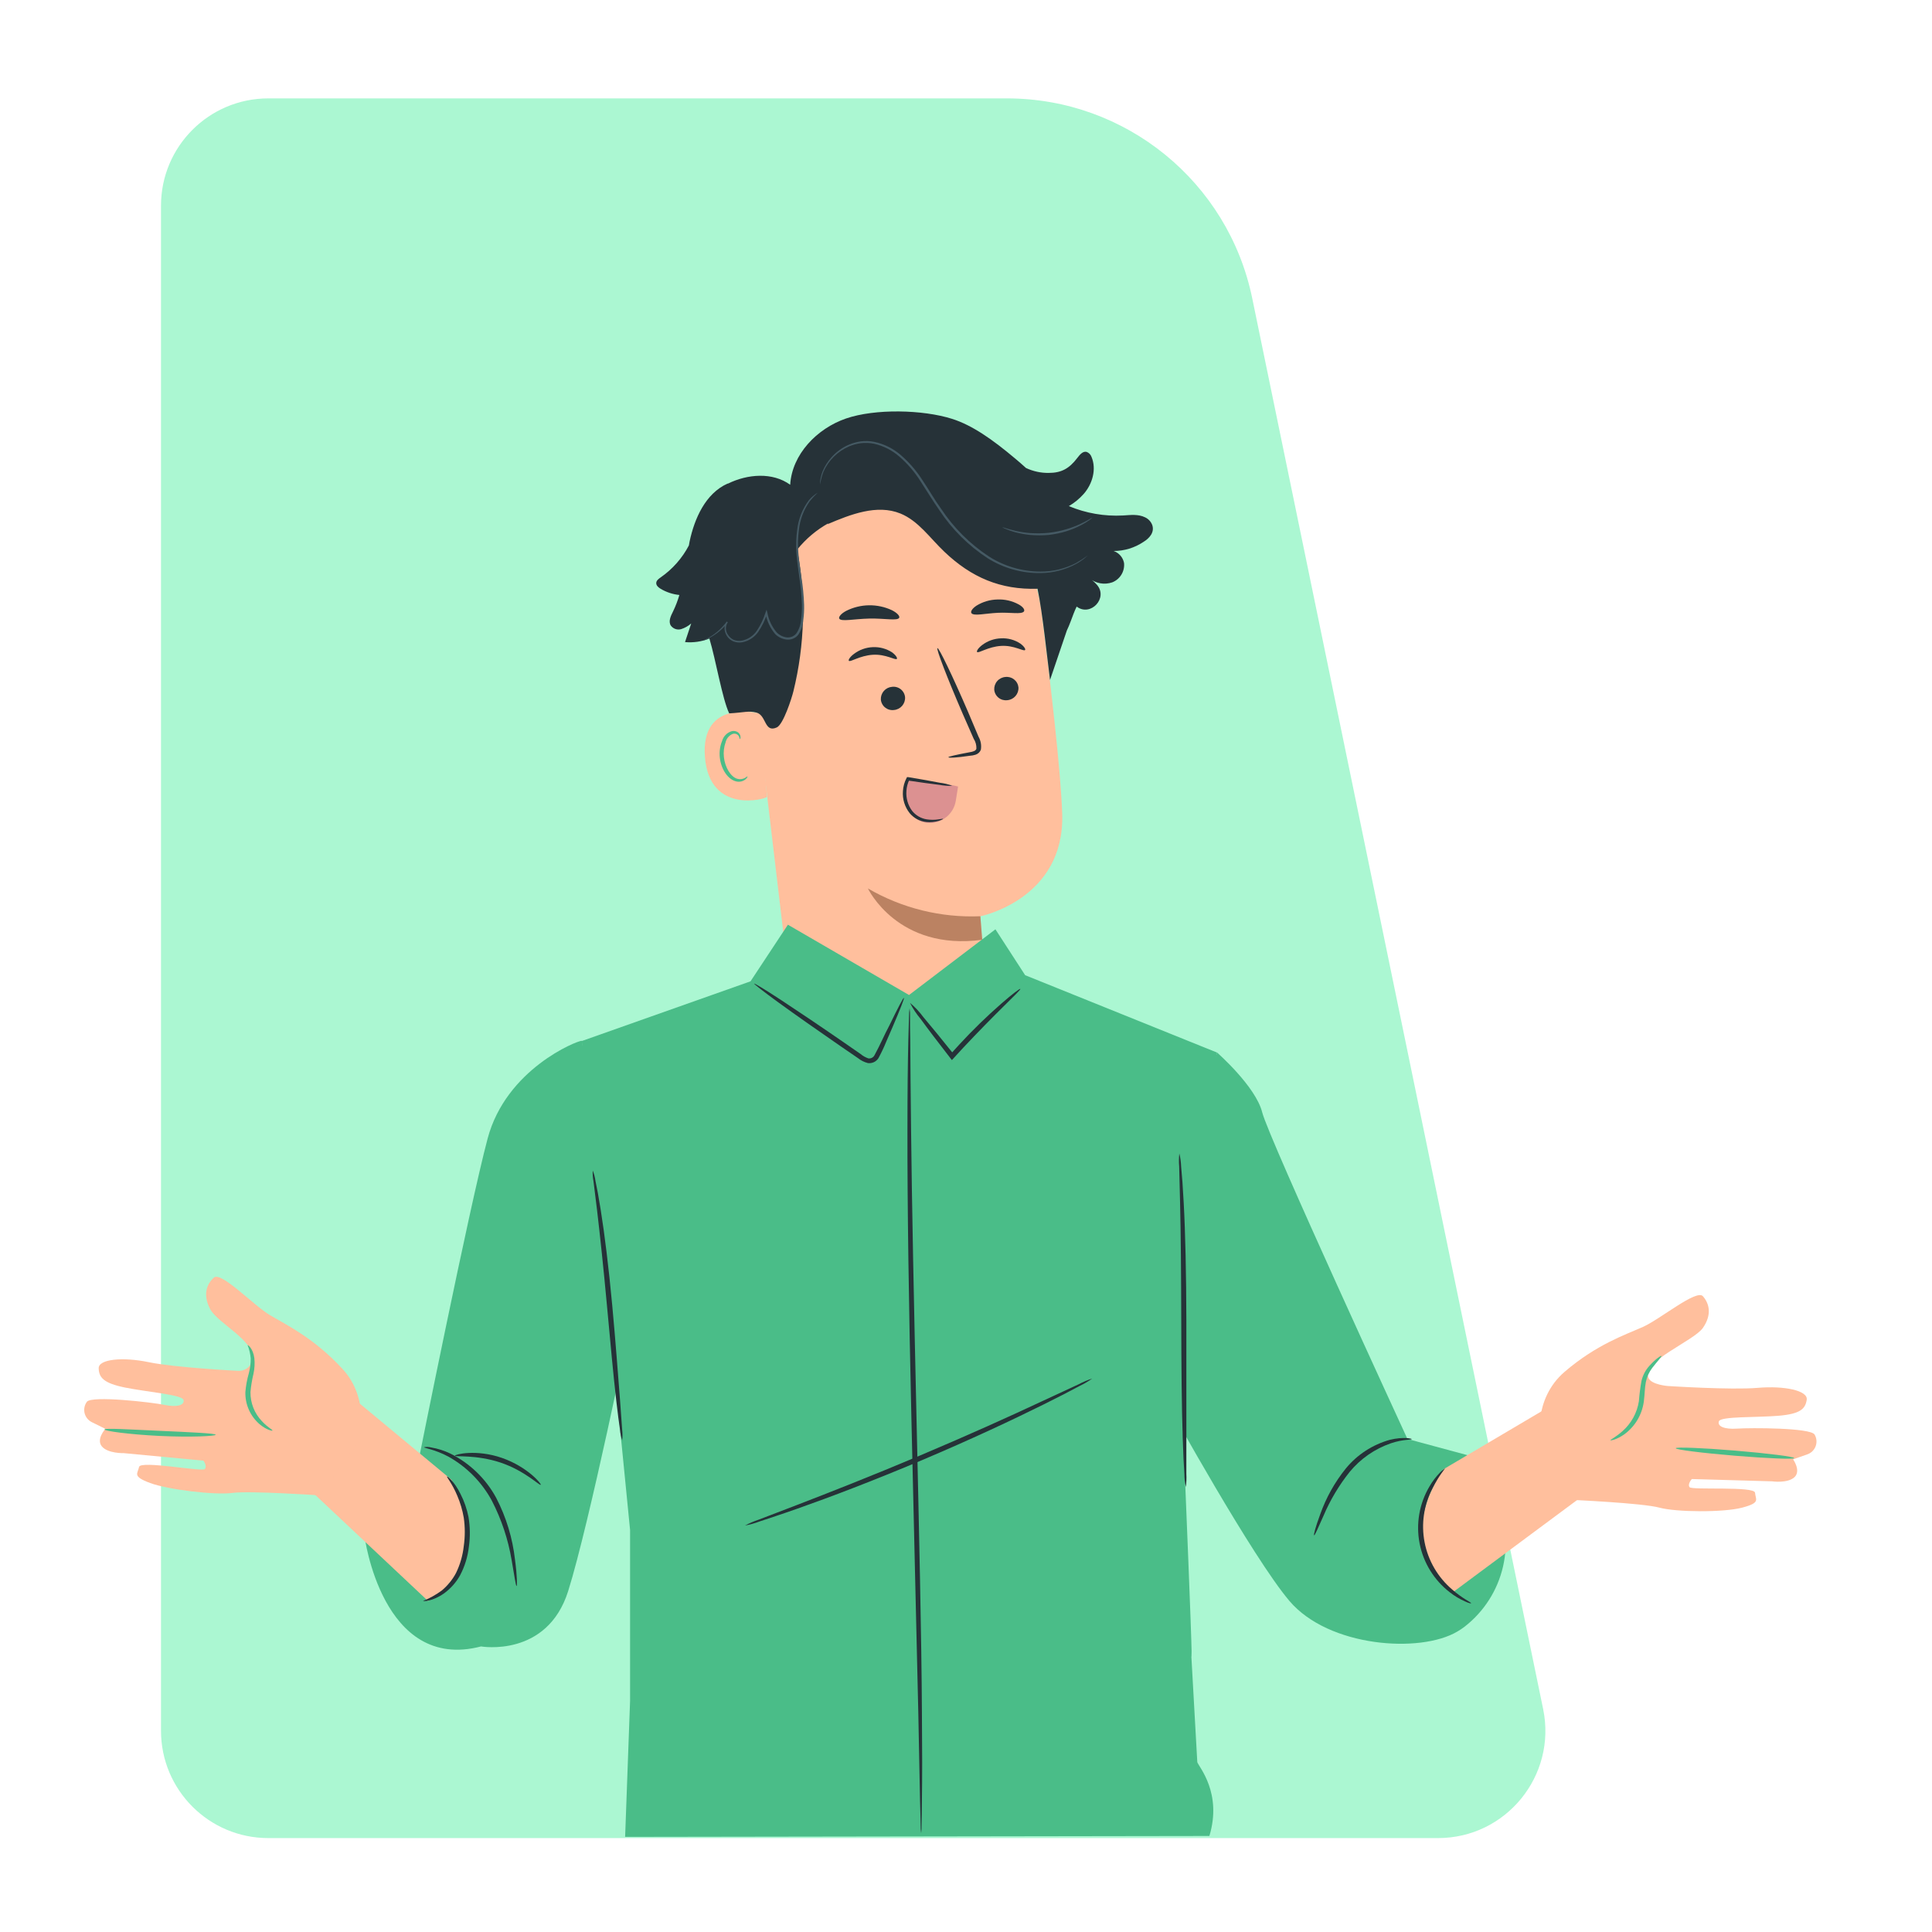<svg width="432" height="432" viewBox="0 0 432 432" fill="none" xmlns="http://www.w3.org/2000/svg">
<path d="M36 46C36 32.745 46.745 22 60 22H225.155C251.724 22 274.635 40.669 280.001 66.69L345.052 382.153C348.122 397.043 336.75 411 321.546 411H60C46.745 411 36 400.255 36 387V46Z" fill="#ABF7D2"/>
<path d="M232.882 136.75C231.756 127.893 227.337 119.784 220.504 114.038C213.671 108.291 204.926 105.326 196.007 105.734L194.168 105.812C174.396 107.872 165.091 125.75 167.694 145.523L177.099 224.977L209.454 234.205L220.587 222.02C220.099 216.481 219.169 204.884 219.213 204.884C219.257 204.884 238.132 201.051 237.512 181.988C237.213 172.761 235.042 153.808 232.882 136.75Z" fill="#FFBF9D"/>
<path d="M219.213 204.873C210.41 205.244 201.685 203.087 194.068 198.659C194.068 198.659 200.715 212.715 219.623 210.134L219.213 204.873Z" fill="#BB8262"/>
<path d="M227.731 153.698C227.771 154.408 227.531 155.106 227.064 155.642C226.596 156.178 225.937 156.51 225.228 156.567C224.883 156.61 224.533 156.583 224.199 156.489C223.864 156.395 223.552 156.235 223.281 156.018C223.009 155.801 222.784 155.532 222.618 155.227C222.452 154.922 222.349 154.586 222.315 154.241C222.272 153.531 222.509 152.833 222.975 152.297C223.441 151.761 224.099 151.428 224.807 151.372C225.152 151.33 225.502 151.357 225.836 151.452C226.171 151.547 226.483 151.707 226.755 151.924C227.027 152.14 227.254 152.408 227.421 152.713C227.589 153.017 227.694 153.352 227.731 153.698Z" fill="#263238"/>
<path d="M229.205 145.346C228.884 145.722 226.757 144.238 223.832 144.426C220.908 144.615 218.826 146.132 218.482 145.789C218.327 145.634 218.637 144.98 219.59 144.249C220.815 143.312 222.302 142.781 223.844 142.732C225.369 142.652 226.879 143.063 228.152 143.906C229.039 144.559 229.371 145.18 229.205 145.346Z" fill="#263238"/>
<path d="M202.376 155.902C202.416 156.609 202.178 157.304 201.712 157.838C201.246 158.372 200.59 158.703 199.884 158.76C199.538 158.805 199.187 158.779 198.852 158.686C198.516 158.592 198.203 158.432 197.93 158.215C197.657 157.999 197.431 157.729 197.264 157.423C197.097 157.117 196.994 156.781 196.96 156.434C196.923 155.725 197.164 155.03 197.631 154.497C198.099 153.963 198.756 153.633 199.463 153.576C199.808 153.531 200.159 153.556 200.494 153.65C200.829 153.744 201.141 153.904 201.413 154.121C201.685 154.338 201.91 154.608 202.076 154.914C202.241 155.22 202.344 155.556 202.376 155.902Z" fill="#263238"/>
<path d="M200.537 147.329C200.216 147.694 198.078 146.221 195.154 146.409C192.23 146.597 190.147 148.104 189.815 147.761C189.649 147.617 189.959 146.952 190.923 146.232C192.149 145.295 193.635 144.761 195.176 144.703C196.7 144.634 198.207 145.045 199.485 145.877C200.36 146.531 200.693 147.162 200.537 147.329Z" fill="#263238"/>
<path d="M212.058 169.316C212.058 169.161 213.841 168.763 216.776 168.209C217.518 168.098 218.216 167.91 218.327 167.4C218.356 166.617 218.143 165.843 217.718 165.185C216.943 163.401 216.112 161.54 215.259 159.591C211.814 151.615 209.288 145.047 209.61 144.914C209.931 144.781 212.988 151.128 216.422 159.092C217.253 161.064 218.039 162.936 218.803 164.731C219.306 165.613 219.49 166.642 219.324 167.644C219.222 167.905 219.062 168.14 218.857 168.332C218.652 168.523 218.406 168.667 218.139 168.751C217.73 168.883 217.305 168.962 216.876 168.984C213.918 169.427 212.08 169.516 212.058 169.316Z" fill="#263238"/>
<path d="M201.069 138.124C200.703 138.888 197.824 138.235 194.368 138.312C190.912 138.39 188.043 139.065 187.655 138.312C187.489 137.947 188.043 137.204 189.228 136.584C190.811 135.791 192.554 135.367 194.325 135.344C196.095 135.321 197.848 135.699 199.452 136.451C200.659 137.071 201.224 137.758 201.069 138.124Z" fill="#263238"/>
<path d="M228.95 136.728C228.385 137.437 225.959 136.883 223.09 137.027C220.222 137.171 217.829 137.791 217.231 137.127C216.965 136.805 217.308 136.119 218.338 135.432C219.751 134.557 221.374 134.079 223.035 134.047C224.69 133.977 226.334 134.36 227.787 135.155C228.828 135.731 229.205 136.396 228.95 136.728Z" fill="#263238"/>
<path d="M169.888 159.535C169.556 159.414 156.596 156.212 157.626 169.272C158.656 182.332 171.505 178.588 171.505 178.178C171.505 177.768 169.888 159.535 169.888 159.535Z" fill="#FFBF9D"/>
<path d="M167.13 173.592C167.063 173.592 166.908 173.769 166.543 173.969C166.02 174.239 165.413 174.299 164.848 174.135C163.441 173.736 162.112 171.642 161.868 169.305C161.739 168.183 161.868 167.047 162.245 165.982C162.338 165.567 162.529 165.18 162.803 164.855C163.077 164.529 163.425 164.274 163.818 164.11C164.072 164.022 164.349 164.024 164.601 164.117C164.854 164.21 165.066 164.388 165.202 164.62C165.402 164.974 165.346 165.24 165.413 165.262C165.479 165.284 165.679 165.018 165.535 164.487C165.432 164.172 165.23 163.9 164.959 163.711C164.578 163.468 164.116 163.384 163.674 163.479C163.144 163.624 162.661 163.905 162.273 164.293C161.885 164.682 161.604 165.165 161.458 165.694C160.985 166.862 160.81 168.13 160.949 169.383C161.237 171.997 162.765 174.345 164.693 174.744C165.049 174.819 165.417 174.812 165.77 174.724C166.123 174.635 166.452 174.468 166.731 174.234C167.13 173.902 167.174 173.614 167.13 173.592Z" fill="#4ABD88"/>
<path d="M257.639 117.377C257.348 116.629 256.781 116.022 256.055 115.682C254.493 114.917 252.787 115.161 251.125 115.261C246.976 115.485 242.83 114.77 238.996 113.167C240.24 112.439 241.361 111.519 242.319 110.442C244.269 108.227 245.232 104.904 244.058 102.146C243.967 101.891 243.821 101.659 243.629 101.467C243.438 101.276 243.206 101.129 242.951 101.038C242.087 100.839 241.411 101.725 240.868 102.423C239.096 104.738 237.379 105.746 234.466 105.746C232.716 105.764 230.985 105.385 229.404 104.638C229.35 104.577 229.291 104.521 229.226 104.472C228.506 103.818 227.786 103.198 227.088 102.611C221.827 98.18 217.363 95.079 212.899 93.661C206.352 91.578 195.652 91.346 189.161 93.583C182.67 95.821 177.098 101.581 176.688 108.393C172.745 105.535 167.162 105.978 162.776 108.138H162.665C157.758 110.354 155.299 115.892 154.191 121.098C154.136 121.386 154.092 121.674 154.036 121.962C152.543 124.811 150.385 127.258 147.744 129.096C147.279 129.417 146.748 129.805 146.737 130.37C146.725 130.935 147.224 131.356 147.7 131.644C148.983 132.414 150.421 132.89 151.909 133.039C151.544 134.299 151.074 135.525 150.503 136.706C150.004 137.703 149.395 138.921 149.993 139.874C150.247 140.227 150.603 140.493 151.013 140.638C151.423 140.783 151.867 140.798 152.286 140.682C153.122 140.417 153.895 139.984 154.557 139.409C154.092 140.793 153.626 142.178 153.172 143.573C155.025 143.741 156.892 143.471 158.622 142.787C160.051 147.517 161.524 156.356 163.053 159.513C166.509 159.314 167.328 158.882 169.112 159.325C171.416 159.901 170.862 163.955 173.709 162.648C175.16 161.961 177.032 156.124 177.408 154.573C179.96 144.192 180.251 133.385 178.261 122.882C180.185 120.492 182.55 118.495 185.229 117L185.018 117.221C190.202 115.006 196.095 112.702 201.324 114.818C205.378 116.468 207.97 120.356 211.16 123.369C217.175 129.107 223.699 131.909 231.996 131.644C233.17 137.326 234.1 146.708 234.787 152.047L238.553 140.97C238.874 140.317 239.129 139.663 239.384 138.999L239.461 138.799C239.86 137.747 240.226 136.684 240.746 135.631C243.837 137.98 247.824 133.737 245.299 130.791C244.8 130.202 244.213 129.694 243.56 129.284C244.265 129.868 245.108 130.26 246.008 130.422C246.908 130.585 247.835 130.514 248.7 130.215C249.554 129.88 250.275 129.274 250.751 128.489C251.228 127.705 251.433 126.785 251.336 125.873C251.216 125.263 250.938 124.695 250.53 124.227C250.122 123.758 249.597 123.405 249.01 123.203C251.376 123.204 253.689 122.502 255.656 121.187C256.996 120.378 258.215 119.027 257.639 117.377Z" fill="#263238"/>
<path d="M182.848 110.166C182.209 110.751 181.617 111.384 181.075 112.06C179.7 113.985 178.855 116.239 178.627 118.595C178.417 120.215 178.376 121.852 178.505 123.48C178.627 125.23 178.904 127.102 179.192 129.018C179.526 131.082 179.729 133.165 179.801 135.255C179.83 136.365 179.771 137.477 179.624 138.578C179.55 139.763 179.169 140.908 178.516 141.901C178.213 142.296 177.813 142.605 177.355 142.799C176.897 142.993 176.397 143.066 175.902 143.009C174.953 142.902 174.065 142.485 173.377 141.823C172.231 140.48 171.466 138.855 171.161 137.116H171.56C171.094 138.595 170.415 139.998 169.544 141.281C168.703 142.497 167.418 143.336 165.966 143.618C165.3 143.737 164.613 143.668 163.984 143.418C163.392 143.171 162.89 142.75 162.544 142.211C162.221 141.714 162.038 141.141 162.012 140.55C162 139.998 162.176 139.459 162.51 139.021L162.732 139.187C161.692 140.555 160.374 141.687 158.866 142.51C158.47 142.733 158.059 142.929 157.636 143.097C157.494 143.163 157.346 143.215 157.193 143.252C157.324 143.161 157.465 143.087 157.614 143.031C157.88 142.898 158.29 142.687 158.8 142.388C160.25 141.508 161.511 140.348 162.51 138.977L162.732 139.143C162.447 139.564 162.302 140.064 162.315 140.573C162.329 141.082 162.502 141.573 162.809 141.978C163.122 142.468 163.573 142.853 164.105 143.086C164.682 143.3 165.306 143.353 165.911 143.241C167.265 142.965 168.458 142.17 169.234 141.026C170.072 139.771 170.725 138.402 171.172 136.961L171.405 136.329L171.582 136.983C171.877 138.618 172.6 140.147 173.676 141.414C174.271 142.018 175.05 142.408 175.891 142.521C176.311 142.572 176.736 142.511 177.125 142.346C177.513 142.181 177.852 141.917 178.107 141.58C178.705 140.658 179.056 139.597 179.126 138.5C179.271 137.421 179.333 136.332 179.314 135.244C179.242 133.17 179.046 131.102 178.727 129.052C178.461 127.091 178.184 125.208 178.073 123.436C177.967 121.783 178.026 120.125 178.251 118.484C178.516 116.074 179.422 113.779 180.876 111.838C181.436 111.175 182.102 110.61 182.848 110.166Z" fill="#455A64"/>
<path d="M243.15 124.255C243.15 124.255 243.15 124.311 243.006 124.399C242.862 124.488 242.74 124.632 242.563 124.787C242.32 124.994 242.065 125.186 241.799 125.363C241.442 125.614 241.072 125.847 240.691 126.061C238.223 127.409 235.461 128.124 232.649 128.143C228.475 128.195 224.375 127.042 220.841 124.82C216.578 122.036 212.927 118.415 210.108 114.175C208.546 111.96 207.239 109.744 205.832 107.607C204.543 105.565 202.965 103.722 201.146 102.135C199.508 100.696 197.535 99.691 195.408 99.21C194.445 99.025 193.459 98.988 192.484 99.1C191.586 99.221 190.707 99.46 189.87 99.808C187.323 100.905 185.279 102.917 184.143 105.447C183.777 106.389 183.521 107.37 183.379 108.371C183.379 108.371 183.379 108.304 183.379 108.171C183.379 108.039 183.379 107.817 183.379 107.584C183.478 106.826 183.667 106.082 183.944 105.369C184.416 104.234 185.079 103.189 185.904 102.279C186.964 101.07 188.276 100.11 189.748 99.465C190.607 99.09 191.512 98.833 192.44 98.701C193.45 98.569 194.475 98.602 195.475 98.8C197.672 99.262 199.716 100.276 201.412 101.747C203.269 103.352 204.885 105.218 206.208 107.285C207.637 109.39 208.944 111.716 210.484 113.843C213.268 118.031 216.866 121.617 221.063 124.388C224.523 126.611 228.548 127.795 232.66 127.8C235.431 127.815 238.164 127.157 240.624 125.883C241.499 125.393 242.342 124.849 243.15 124.255Z" fill="#455A64"/>
<path d="M244.258 115.759C244.258 115.759 244.048 115.97 243.616 116.291C242.996 116.731 242.345 117.123 241.666 117.465C240.663 117.983 239.618 118.416 238.542 118.761C237.22 119.17 235.863 119.456 234.488 119.614C233.11 119.735 231.724 119.735 230.345 119.614C229.223 119.504 228.112 119.304 227.022 119.016C226.29 118.818 225.572 118.57 224.873 118.274C224.609 118.177 224.356 118.051 224.12 117.897C224.12 117.819 225.228 118.274 227.1 118.706C228.194 118.952 229.305 119.119 230.423 119.204C231.778 119.291 233.137 119.269 234.488 119.138C235.834 118.982 237.165 118.711 238.465 118.329C239.526 118.015 240.563 117.622 241.566 117.155C243.239 116.379 244.214 115.693 244.258 115.759Z" fill="#455A64"/>
<path d="M203.107 174.146C202.68 175.525 202.442 176.956 202.398 178.399C202.351 179.081 202.449 179.766 202.686 180.407C202.923 181.049 203.293 181.633 203.772 182.121C204.272 182.717 204.898 183.196 205.604 183.524C206.311 183.851 207.081 184.019 207.859 184.015H207.914C209.325 184.01 210.686 183.5 211.753 182.577C212.82 181.655 213.521 180.381 213.73 178.986L214.228 175.863C211.26 175.054 203.329 174.356 203.107 174.146Z" fill="#DC9191"/>
<path d="M210.884 183.107C210.884 183.04 210.507 183.107 209.876 183.207C208.991 183.344 208.091 183.344 207.206 183.207C205.924 183 204.763 182.325 203.95 181.312C203.01 180.035 202.558 178.463 202.676 176.882C202.723 175.991 202.953 175.12 203.351 174.323L202.964 174.522C205.799 174.943 208.281 175.287 210.064 175.497C211.006 175.674 211.964 175.745 212.922 175.708C212.024 175.364 211.086 175.133 210.131 175.021C208.38 174.677 205.91 174.234 203.075 173.769H202.809L202.687 174.013C202.226 174.903 201.958 175.881 201.9 176.882C201.758 178.66 202.296 180.426 203.407 181.822C204.344 182.939 205.678 183.65 207.129 183.805C208.071 183.896 209.023 183.806 209.931 183.539C210.574 183.317 210.895 183.151 210.884 183.107Z" fill="#263238"/>
<path d="M130.088 232.72C128.981 232.72 113.185 239.034 109.042 254.553C104.899 270.072 93.534 326.863 93.534 326.863L81.505 343.479C81.505 343.479 85.404 373.929 107.558 368.147C107.558 368.147 122.345 370.728 127.053 355.741C131.761 340.754 140.899 296.047 140.899 296.047L130.088 232.72Z" fill="#4ABD88"/>
<path d="M266.323 369.133C267.253 382.78 263.166 287.729 263 284.261L272.138 235.357L229.226 218.055L222.58 207.797L203.262 222.485L176.179 206.767L167.816 219.428L130.088 232.776L140.888 342.116V380.298L139.78 410.727L270.421 410.527C273.312 400.968 268.128 395.152 267.719 394.034L266.323 369.133Z" fill="#4ABD88"/>
<path d="M272.15 235.357C272.15 235.357 280.79 242.934 282.23 248.716C283.67 254.498 314.707 321.757 314.707 321.757L330.138 325.922L334.247 334.462C336.659 339.367 337.307 344.952 336.082 350.279C334.858 355.605 331.835 360.347 327.523 363.705C326.997 364.109 326.446 364.479 325.873 364.813C317.543 369.764 297.073 368.291 288.333 357.989C280.059 348.264 261.372 314.424 261.372 314.424V271.545L272.15 235.357Z" fill="#4ABD88"/>
<path d="M322.728 328.547L344.881 315.454L355.571 328.547L353.355 334.883L324.766 356.106C321.243 353.195 318.884 349.114 318.12 344.609C316.824 336.655 322.728 328.547 322.728 328.547Z" fill="#FFBF9D"/>
<path d="M315.671 321.779C315.671 321.989 313.799 321.779 311.008 322.72C307.412 323.961 304.227 326.169 301.803 329.101C299.407 332.101 297.432 335.414 295.932 338.948C294.714 341.651 293.994 343.379 293.839 343.301C293.684 343.224 294.149 341.451 295.19 338.638C296.505 334.91 298.445 331.434 300.928 328.359C303.475 325.256 306.918 323.016 310.786 321.945C313.788 321.214 315.705 321.679 315.671 321.779Z" fill="#263238"/>
<path d="M344.527 322.721C344.316 322.311 342.688 312.884 349.855 306.737C357.021 300.589 363.479 298.44 367.367 296.701C371.255 294.962 379.352 288.205 380.781 289.844C382.21 291.484 382.831 293.943 380.781 296.911C378.732 299.88 367.002 304.344 368.597 308.099C369.261 309.65 372.95 309.916 372.95 309.916C372.95 309.916 387.084 310.835 393.032 310.326C398.981 309.816 404.298 310.935 403.988 312.984C403.677 315.033 402.559 316.163 397.64 316.573C392.722 316.983 384.736 316.673 384.348 317.803C383.961 318.932 385.578 319.641 388.447 319.442C391.316 319.243 404.829 319.231 405.749 320.771C405.979 321.161 406.119 321.597 406.159 322.047C406.2 322.498 406.139 322.952 405.982 323.376C405.825 323.8 405.576 324.184 405.252 324.5C404.928 324.816 404.538 325.056 404.109 325.202L400.941 326.31C400.941 326.31 402.78 328.879 401.24 330.308C399.701 331.737 396.223 331.228 396.223 331.228L378.3 330.718C378.3 330.718 377.281 331.826 377.791 332.535C378.3 333.244 392.335 332.258 392.434 333.787C392.534 335.315 393.775 336.002 389.565 337.11C385.356 338.217 374.822 338.14 371.034 337.11C367.245 336.079 351.361 335.371 351.361 335.371L344.527 322.721Z" fill="#FFBF9D"/>
<path d="M100.967 330.884L80.231 313.671L68.323 327.052L69.785 333.609L95.705 357.979C99.558 355.776 102.458 352.224 103.847 348.009C106.428 340.721 100.967 330.884 100.967 330.884Z" fill="#FFBF9D"/>
<path d="M79.999 322.554C80.242 322.178 82.967 313.006 76.565 306.072C70.162 299.138 64.003 296.236 60.337 294.053C56.67 291.871 49.437 284.217 47.82 285.679C46.203 287.142 45.306 289.512 46.989 292.702C48.673 295.892 56.737 299.614 56.46 303.713C56.432 304.112 56.325 304.501 56.146 304.859C55.967 305.216 55.719 305.535 55.417 305.796C55.114 306.058 54.763 306.257 54.383 306.382C54.003 306.507 53.602 306.556 53.203 306.526C53.203 306.526 39.058 305.795 33.265 304.588C27.472 303.38 22 303.89 22.066 305.961C22.133 308.033 23.174 309.284 27.959 310.259C32.744 311.234 40.764 311.865 41.041 313.028C41.318 314.191 39.601 314.723 36.776 314.136C33.952 313.549 20.526 312.02 19.43 313.438C19.163 313.798 18.979 314.212 18.89 314.651C18.801 315.091 18.81 315.544 18.915 315.979C19.021 316.415 19.221 316.822 19.502 317.171C19.782 317.521 20.136 317.804 20.538 318.002L23.562 319.497C23.562 319.497 21.435 321.823 22.786 323.43C24.138 325.036 27.671 324.925 27.671 324.925L45.494 326.609C45.494 326.609 46.391 327.805 45.793 328.481C45.195 329.156 31.393 326.498 31.094 328.015C30.795 329.533 29.51 330.098 33.564 331.604C37.618 333.111 48.097 334.34 51.974 333.82C55.851 333.299 71.713 334.385 71.713 334.385L79.999 322.554Z" fill="#FFBF9D"/>
<path d="M228.152 221.123C228.263 221.245 226.79 222.674 224.43 225C222.071 227.326 218.892 230.538 215.414 234.238L213.298 236.542L212.844 237.04L212.434 236.509C209.787 233.108 207.483 230.084 205.887 227.88C204.943 226.764 204.132 225.541 203.473 224.235C204.593 225.176 205.597 226.247 206.463 227.426C208.225 229.497 210.628 232.443 213.32 235.811H212.456L214.572 233.485C217.512 230.299 220.621 227.274 223.887 224.424C226.402 222.219 228.052 221.001 228.152 221.123Z" fill="#263238"/>
<path d="M132.536 261.731C132.839 262.473 133.044 263.251 133.145 264.046C133.477 265.553 133.876 267.746 134.308 270.46C135.183 275.888 136.114 283.442 136.889 291.794C137.665 300.146 138.218 307.712 138.65 313.195C138.828 315.731 138.983 317.902 139.116 319.675C139.217 320.473 139.217 321.28 139.116 322.078C138.863 321.317 138.703 320.529 138.639 319.73C138.407 318.201 138.119 315.997 137.809 313.272C137.177 307.8 136.479 300.246 135.715 291.894C134.951 283.542 134.142 276.02 133.5 270.571C133.189 268.045 132.913 265.896 132.702 264.124C132.548 263.336 132.492 262.533 132.536 261.731Z" fill="#263238"/>
<path d="M263.698 257.931C263.939 258.889 264.076 259.869 264.108 260.856C264.297 262.728 264.496 265.464 264.673 268.842C265.05 275.588 265.249 284.926 265.271 295.227V329.566C265.332 330.546 265.291 331.53 265.149 332.501C264.943 331.54 264.836 330.56 264.828 329.577C264.695 327.694 264.573 324.958 264.463 321.59C264.23 314.834 264.153 305.496 264.13 295.194C264.108 284.893 264.031 275.566 263.865 268.82C263.787 265.63 263.721 262.949 263.665 260.834C263.58 259.867 263.591 258.895 263.698 257.931Z" fill="#263238"/>
<path d="M115.511 354.644C115.334 354.644 115.035 352.429 114.403 348.84C113.623 344.207 112.128 339.723 109.973 335.548C107.738 331.418 104.377 328.007 100.28 325.711C97.101 324.017 94.742 323.806 94.831 323.596C95.365 323.502 95.912 323.525 96.437 323.662C97.891 323.908 99.304 324.355 100.635 324.991C105.031 327.161 108.644 330.645 110.97 334.961C113.196 339.267 114.615 343.945 115.157 348.763C115.644 352.363 115.655 354.633 115.511 354.644Z" fill="#263238"/>
<path d="M120.906 332.003C120.673 332.269 117.328 328.835 111.9 327.029C106.473 325.224 101.721 325.811 101.721 325.501C101.721 325.191 106.539 324.005 112.255 325.999C117.971 327.993 121.161 331.87 120.906 332.003Z" fill="#263238"/>
<path d="M205.976 409.907C205.883 409.284 205.843 408.654 205.854 408.024C205.854 406.695 205.776 404.911 205.721 402.652C205.632 397.877 205.5 391.154 205.333 382.89C204.935 366.109 204.403 343.102 203.805 317.692C203.207 292.281 202.874 269.164 202.908 252.471C202.908 244.119 202.985 237.362 203.096 232.698C203.162 230.483 203.218 228.655 203.251 227.326C203.253 226.7 203.297 226.074 203.384 225.454C203.475 226.074 203.508 226.7 203.484 227.326C203.484 228.655 203.484 230.45 203.539 232.698C203.539 237.473 203.639 244.196 203.716 252.46C203.893 269.153 204.37 292.204 204.946 317.669C205.522 343.135 206.053 366.186 206.142 382.879C206.22 391.231 206.22 397.988 206.142 402.652C206.142 404.867 206.076 406.695 206.064 408.024C206.082 408.653 206.053 409.282 205.976 409.907Z" fill="#263238"/>
<path d="M99.959 330.164C100.047 330.042 101.598 331.272 102.983 334.074C103.806 335.69 104.403 337.413 104.755 339.192C105.126 341.39 105.156 343.631 104.844 345.838C104.594 348.064 103.933 350.223 102.894 352.207C102.003 353.82 100.766 355.216 99.272 356.295C96.669 358.122 94.586 358.078 94.609 357.978C96.087 357.376 97.485 356.594 98.773 355.652C100.091 354.563 101.179 353.222 101.975 351.709C102.89 349.817 103.475 347.783 103.703 345.694C104.002 343.6 104.002 341.474 103.703 339.38C103.414 337.678 102.923 336.015 102.241 334.429C101.1 331.671 99.837 330.286 99.959 330.164Z" fill="#263238"/>
<path d="M328.942 358.488C328.942 358.554 328.41 358.488 327.557 358.067C326.35 357.536 325.215 356.855 324.178 356.04C320.666 353.334 318.263 349.438 317.422 345.085C316.582 340.731 317.362 336.221 319.615 332.402C320.274 331.257 321.074 330.201 321.996 329.256C322.661 328.602 323.104 328.314 323.104 328.359C323.104 328.403 321.764 329.921 320.313 332.789C318.371 336.499 317.748 340.757 318.545 344.867C319.342 348.977 321.512 352.694 324.699 355.409C327.114 357.535 329.03 358.3 328.942 358.488Z" fill="#263238"/>
<path d="M244.225 308.243C243.322 308.89 242.361 309.453 241.356 309.927C239.484 310.946 236.737 312.353 233.314 314.059C226.469 317.459 216.909 321.945 206.176 326.487C195.442 331.028 185.562 334.783 178.351 337.32C174.751 338.594 171.826 339.535 169.788 340.222C168.75 340.615 167.679 340.912 166.587 341.108C167.564 340.588 168.583 340.15 169.633 339.801L178.074 336.567C185.196 333.831 195.01 329.976 205.766 325.435C216.522 320.893 226.081 316.573 232.993 313.327L241.19 309.528C242.163 309.013 243.178 308.583 244.225 308.243Z" fill="#263238"/>
<path d="M371.499 303.181C371.632 303.314 370.668 304.289 369.439 305.873C368.736 306.802 368.251 307.877 368.021 309.019C367.755 310.303 367.777 311.821 367.556 313.449C367.355 314.874 366.874 316.246 366.14 317.483C365.407 318.721 364.434 319.801 363.28 320.66C361.497 321.945 360.112 322.145 360.079 322.034C360.046 321.923 361.242 321.38 362.771 320.029C364.749 318.293 366.055 315.917 366.459 313.316C366.574 311.797 366.766 310.285 367.035 308.786C367.335 307.51 367.956 306.331 368.841 305.363C370.292 303.768 371.41 303.092 371.499 303.181Z" fill="#4ABD88"/>
<path d="M48.23 320.815C48.23 321.125 42.692 321.413 35.757 321.081C28.823 320.749 23.34 319.973 23.362 319.63C23.384 319.287 28.956 319.63 35.813 319.94C42.669 320.25 48.23 320.494 48.23 320.815Z" fill="#4ABD88"/>
<path d="M60.925 319.874C60.925 319.985 59.595 319.774 58.022 318.434C57 317.548 56.187 316.448 55.641 315.21C55.095 313.973 54.83 312.63 54.865 311.278C54.983 309.849 55.243 308.435 55.641 307.058C55.93 305.974 56.072 304.856 56.062 303.735C55.972 302.724 55.737 301.732 55.364 300.788C55.43 300.655 56.593 301.553 56.87 303.668C56.996 304.853 56.929 306.05 56.671 307.213C56.35 308.546 56.128 309.901 56.006 311.267C55.972 313.695 56.895 316.039 58.576 317.791C59.872 319.209 61.002 319.697 60.925 319.874Z" fill="#4ABD88"/>
<path d="M374.7 323.828C374.7 323.518 380.671 323.75 387.993 324.36C395.314 324.969 401.218 325.722 401.185 326.032C401.152 326.342 395.215 326.11 387.893 325.501C380.571 324.891 374.667 324.149 374.7 323.828Z" fill="#4ABD88"/>
<path d="M202.111 223.139C202.255 223.205 201.28 225.687 199.585 229.641C199.142 230.645 198.677 231.72 198.189 232.864C197.671 234.14 197.083 235.386 196.428 236.597C196.181 236.99 195.826 237.304 195.406 237.5C194.985 237.697 194.517 237.768 194.058 237.705C193.248 237.499 192.493 237.121 191.842 236.597C190.557 235.719 189.243 234.818 187.899 233.895C182.493 230.173 177.642 226.75 174.163 224.224C170.685 221.699 168.625 220.071 168.625 219.938C168.625 219.805 170.984 221.2 174.573 223.56C178.162 225.919 183.103 229.231 188.497 232.953L192.429 235.678C192.948 236.116 193.546 236.451 194.191 236.664C194.454 236.695 194.721 236.648 194.958 236.528C195.194 236.408 195.39 236.22 195.52 235.988C196.794 233.673 197.846 231.17 198.843 229.342C200.737 225.432 201.967 223.072 202.111 223.139Z" fill="#263238"/>
</svg>

